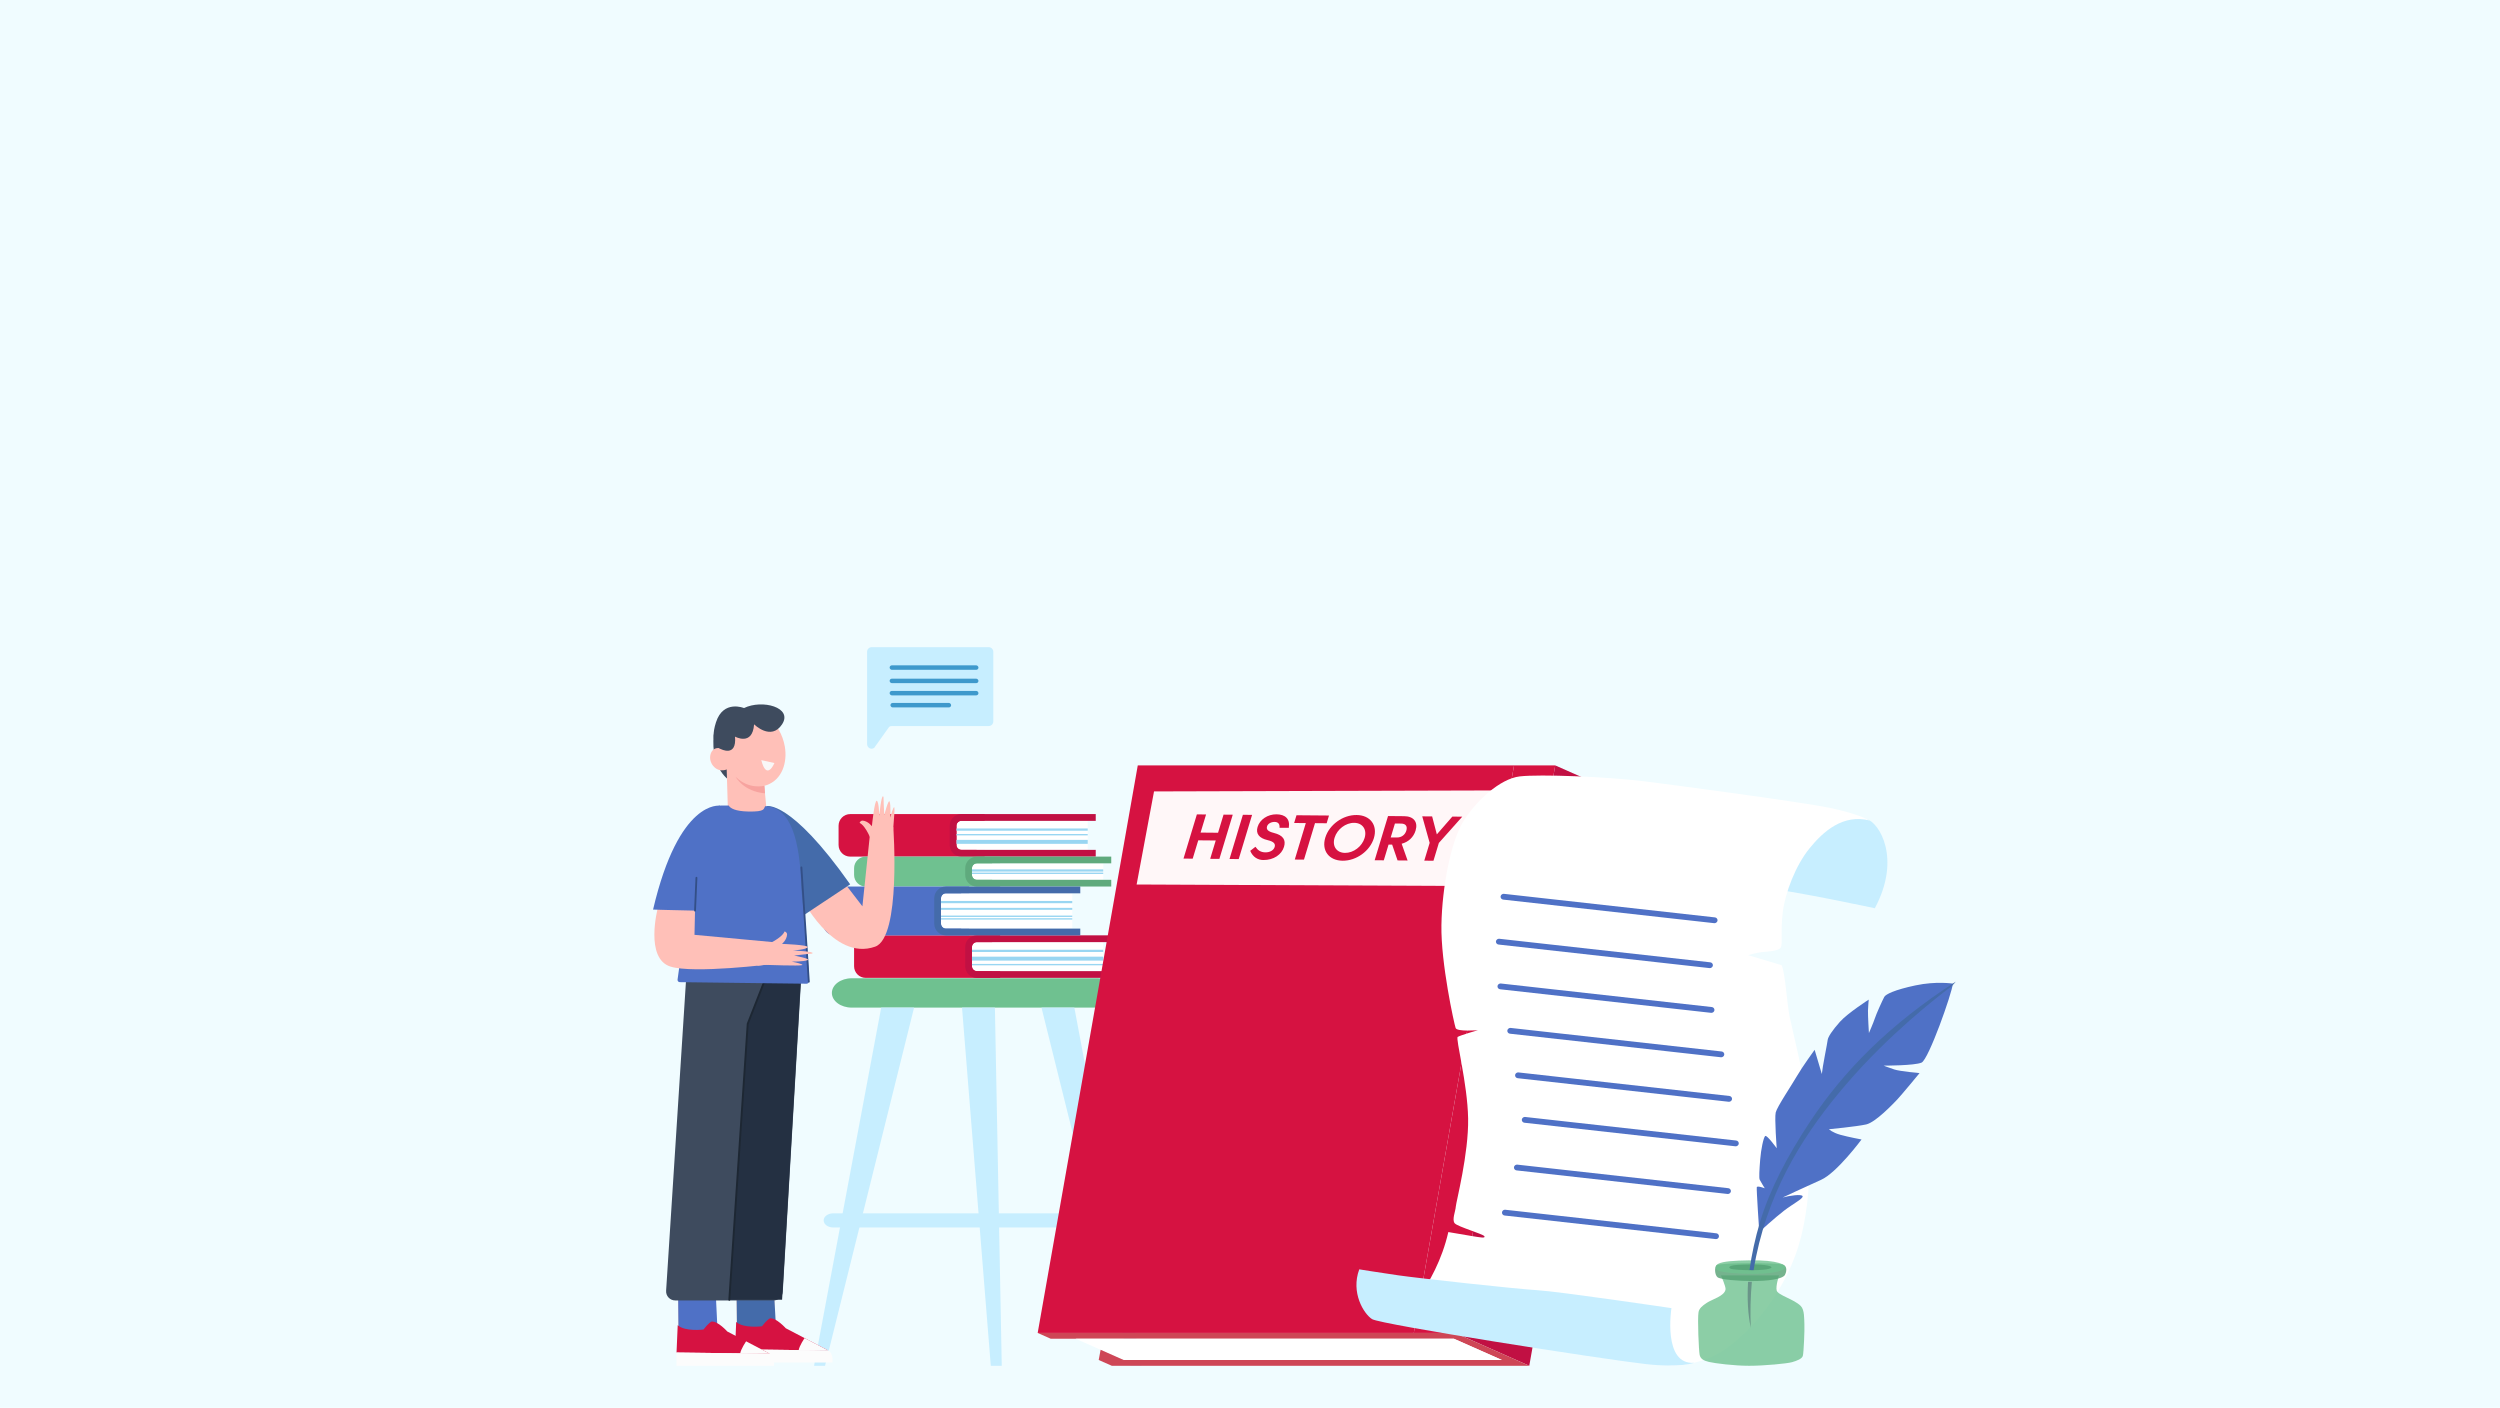 <?xml version="1.0" encoding="UTF-8"?>
<svg id="Layer_1" xmlns="http://www.w3.org/2000/svg" viewBox="0 0 1922.05 1082.35">
  <rect width="1922.05" height="1082.35" fill="#f0fcff"/>
  <g>
    <g>
      <g>
        <g>
          <path d="M843.33,752.1h-188.46c-8.46,0-15.31,5.05-15.31,11.29h0c0,6.23,6.86,11.29,15.31,11.29h188.46c8.46,0,15.31-5.05,15.31-11.29h0c0-6.23-6.86-11.29-15.31-11.29Z" fill="#6fc190"/>
          <polygon points="677.48 774.68 625.86 1050.04 634.29 1050.04 702.76 774.68 677.48 774.68" fill="#c7eeff"/>
          <polygon points="825.99 774.68 877.61 1050.04 869.18 1050.04 800.71 774.68 825.99 774.68" fill="#c7eeff"/>
          <polygon points="764.9 774.68 770.17 1050.04 761.74 1050.04 739.62 774.68 764.9 774.68" fill="#c7eeff"/>
          <path d="M862.86,932.83h-222.25c-4.07,0-7.37,2.43-7.37,5.44s3.3,5.44,7.37,5.44h222.25c4.07,0,7.37-2.43,7.37-5.44s-3.3-5.44-7.37-5.44Z" fill="#c7eeff"/>
        </g>
        <g>
          <g>
            <path d="M768.92,724.32h0v-5.2h-103.33c-4.93,0-8.95,4.01-8.95,8.95v14.8c0,4.93,4.01,8.95,8.95,8.95h103.33v-5.2h-6.16v-22.3h6.16Z" fill="#d61241"/>
            <g>
              <path d="M751.02,724.32c-2.07,0-3.75,1.68-3.75,3.75v14.8c0,2.07,1.68,3.75,3.75,3.75h97.18v-22.3h-97.18Z" fill="#fff"/>
              <path d="M747.27,742.87v-14.8c0-2.07,1.68-3.75,3.75-3.75h103.33v-5.2h-103.33c-4.93,0-8.95,4.01-8.95,8.95v14.8c0,4.93,4.01,8.95,8.95,8.95h103.33v-5.2h-103.33c-2.07,0-3.75-1.68-3.75-3.75Z" fill="#c11043"/>
            </g>
            <rect x="747.27" y="730.19" width="100.93" height="1.73" fill="#99d6f2"/>
            <rect x="747.27" y="741.09" width="100.93" height="1.07" fill="#99d6f2"/>
            <rect x="747.27" y="735.5" width="100.93" height="3.04" fill="#99d6f2"/>
          </g>
          <g>
            <path d="M756.99,631.08h0v-5.2h-103.33c-4.93,0-8.95,4.01-8.95,8.95v14.8c0,4.93,4.01,8.95,8.95,8.95h103.33v-5.2h-6.16v-22.3h6.16Z" fill="#d61241"/>
            <g>
              <path d="M739.09,631.08c-2.07,0-3.75,1.68-3.75,3.75v14.8c0,2.07,1.68,3.75,3.75,3.75h97.18v-22.3h-97.18Z" fill="#fff"/>
              <path d="M735.34,649.63v-14.8c0-2.07,1.68-3.75,3.75-3.75h103.33v-5.2h-103.33c-4.93,0-8.95,4.01-8.95,8.95v14.8c0,4.93,4.01,8.95,8.95,8.95h103.33v-5.2h-103.33c-2.07,0-3.75-1.68-3.75-3.75Z" fill="#c11043"/>
            </g>
            <rect x="735.34" y="636.94" width="100.93" height="1.73" fill="#99d6f2"/>
            <rect x="735.34" y="641.2" width="100.93" height="1.07" fill="#99d6f2"/>
            <rect x="735.34" y="645.72" width="100.93" height="3.04" fill="#99d6f2"/>
          </g>
          <g>
            <path d="M768.92,663.77h0v-5.2h-103.33c-4.93,0-8.95,4.01-8.95,8.95v5.13c0,4.93,4.01,8.95,8.95,8.95h103.33v-5.2h-6.16v-12.64h6.16Z" fill="#6fc190"/>
            <g>
              <path d="M751.02,663.77c-2.07,0-3.75,1.68-3.75,3.75v5.13c0,2.07,1.68,3.75,3.75,3.75h97.18v-12.64h-97.18Z" fill="#fff"/>
              <path d="M747.27,672.65v-5.13c0-2.07,1.68-3.75,3.75-3.75h103.33v-5.2h-103.33c-4.93,0-8.95,4.01-8.95,8.95v5.13c0,4.93,4.01,8.95,8.95,8.95h103.33v-5.2h-103.33c-2.07,0-3.75-1.68-3.75-3.75Z" fill="#5faa7d"/>
            </g>
            <rect x="747.27" y="670.87" width="100.93" height="1.07" fill="#99d6f2"/>
            <rect x="747.27" y="668.4" width="100.93" height="1.69" fill="#99d6f2"/>
          </g>
          <g>
            <path d="M745.11,686.8h0v-5.2h-103.33c-4.93,0-8.95,4.01-8.95,8.95v19.63c0,4.93,4.01,8.95,8.95,8.95h103.33v-5.2h-6.16v-27.13h6.16Z" fill="#4f71c6"/>
            <g>
              <path d="M727.21,686.8c-2.07,0-3.75,1.68-3.75,3.75v19.63c0,2.07,1.68,3.75,3.75,3.75h97.18v-27.13h-97.18Z" fill="#fff"/>
              <path d="M723.46,710.18v-19.63c0-2.07,1.68-3.75,3.75-3.75h103.33v-5.2h-103.33c-4.93,0-8.95,4.01-8.95,8.95v19.63c0,4.93,4.01,8.95,8.95,8.95h103.33v-5.2h-103.33c-2.07,0-3.75-1.68-3.75-3.75Z" fill="#446baa"/>
            </g>
            <rect x="723.46" y="692.67" width="100.93" height="1.73" fill="#99d6f2"/>
            <rect x="723.46" y="703.91" width="100.93" height="1.07" fill="#99d6f2"/>
            <rect x="723.46" y="705.93" width="100.93" height="1.07" fill="#99d6f2"/>
            <rect x="723.46" y="697.98" width="100.93" height="1.52" fill="#99d6f2"/>
          </g>
        </g>
      </g>
      <g>
        <g>
          <path d="M562.36,600.78c-.99,0-16.33-8.91-13.61-36.12l21.28-11.63-7.67,47.75Z" fill="#3e4b5e"/>
          <g>
            <path d="M564.78,546.56c-1.69.77-3.29,1.82-4.77,3.17-13.22,12.07-5.67,36.36,5.6,47.53,6.24,6.18,15.51,9.21,23.75,6.36,12.05-4.17,16.13-17.6,14.02-29.7-1.58-9.02-6.33-17.61-13.54-23.07-7.2-5.45-17.07-7.94-25.06-4.28Z" fill="#ffc0b8"/>
            <path d="M561.51,589.88c-2.32,2.18-6.27,2.99-9.27,1.85-3-1.14-5.41-4.05-6.1-7.38-.62-2.98.22-6.34,2.45-8.09,2.23-1.76,6.15-1.54,7.95.87l4.97,12.75Z" fill="#ffc0b8"/>
            <path d="M558.41,581.93l1.27,42.62c.11,7.87,6.34,14.3,14.2,14.66h0c9.09.42,16.42-7.34,15.49-16.39l-3.78-39.65-27.19-1.24Z" fill="#ffc0b8"/>
            <path d="M588.16,609.94l-.45-5.84s-11.81,3.3-22.11-6.85c0,0,5.79,11.25,22.55,12.69Z" fill="#f7a39f"/>
            <path d="M595.4,586.64s-5.89,14.27-10.12-2.25" fill="#f9f7f7"/>
          </g>
          <path d="M553.98,575.78s12.54,6.86,11.12-9.46c0,0,13.48,7.57,14.66-9.46,0,0,13.01,13.01,21.52,0,8.51-13.01-15.32-19.35-29.27-12.49,0,0-15.85-6.62-21.53,10.89-5.68,17.5,3.49,20.53,3.49,20.53Z" fill="#3e4b5e"/>
        </g>
        <g>
          <g>
            <g>
              <polygon points="594.79 1022.56 596.74 951.77 565.78 950.6 566.62 1024.03 594.79 1022.56" fill="#ffc5b3"/>
              <path d="M595.42,999.5l1.27,22.72-30.07,1.81-.28-24.74c4.71-.07,23.46.11,29.09.21Z" fill="#446baa"/>
              <g>
                <path d="M565.08,1037.35l71.67.92-32.63-17.08s-7.32-8.23-12.2-7.62c0,0-2.44,1.22-6.1,6.1,0,0-14.33,1.83-19.82-3.36l-.91,21.04Z" fill="#d61241"/>
                <path d="M618.6,1028.75s-4.16,6.02-4.6,9.51h22.75s-18.15-9.51-18.15-9.51Z" fill="#fcfcfc"/>
                <path d="M565.08,1037.35s-.03,7.29-.03,10.2h74.96s.9-7.09-3.25-9.28l-71.67-.92Z" fill="#fcfcfc"/>
              </g>
            </g>
            <g>
              <polygon points="549.83 1025.05 551.78 954.26 520.82 953.09 521.66 1026.52 549.83 1025.05" fill="#ffc5b3"/>
              <path d="M550.46,998.13l1.27,26.3-30.07,2.1-.28-28.64c4.71-.09,23.46.13,29.09.25Z" fill="#4f71c6"/>
              <g>
                <path d="M520.12,1039.85l71.67.91-32.63-17.08s-7.32-8.23-12.2-7.62c0,0-2.44,1.22-6.1,6.1,0,0-14.33,1.83-19.82-3.36l-.91,21.04Z" fill="#d61241"/>
                <path d="M573.64,1031.24s-4.16,6.02-4.6,9.51h22.75s-18.15-9.51-18.15-9.51Z" fill="#fcfcfc"/>
                <path d="M520.12,1039.85s-.03,7.29-.03,10.2h74.96s.9-7.09-3.25-9.28l-71.67-.91Z" fill="#fcfcfc"/>
              </g>
            </g>
            <path d="M615.89,753.26l-14.09,239.94c-.22,3.71-3.29,6.61-7.01,6.61h-75.66c-4.06,0-7.27-3.43-7.01-7.47l15.51-241.73c.24-3.76,3.41-6.66,7.18-6.57l74.23,1.79c3.97.1,7.07,3.47,6.84,7.43Z" fill="#3e4b5e"/>
          </g>
          <polygon points="601.29 999.28 560.71 999.28 574.86 787.15 589.06 750.09 615.98 748.75 601.29 999.28" fill="#243042"/>
          <polyline points="560.71 999.28 574.86 787.15 591.04 745.86" fill="none" stroke="#1d2733" stroke-linecap="round" stroke-miterlimit="10" stroke-width="1.5"/>
          <g>
            <path d="M608.18,646.7c3.97,11.02,7.58,24.83,8.83,39.63,2.51,29.8,5.59,62.21,4.83,68.44-.1.87-.83,1.52-1.71,1.54l-97.43-1.21c-1.04.02-1.87-.85-1.79-1.89l14.31-103.59c24.34-2,48.71-4.07,72.96-2.93Z" fill="#4f71c6"/>
            <g>
              <g>
                <path d="M672.91,727.78c-32.7,11.72-57.57-39.08-57.57-39.08l23.75-23.04,23.95,31.13,6.24-59.51,17.51-1.34s6.13,84.67-13.89,91.84Z" fill="#ffc0b8"/>
                <path d="M685.83,655.11c-5.03-.02-10.06-.1-15.09-.21,0-.79,0-1.54-.05-2.21l-.53-5.89s-4.17-11.71-9.29-14.15c.23-.8,1.26-1.88,2.38-1.76,4.37.46,7.07,4.37,7.07,4.37,0,0,2.03-20.43,3.78-19.6,1.75.83,1.86,11.57,1.86,11.57,0,0,1.6-16.28,3.03-14.92.55.53,0,0,.88,14.21,0,0,3.18-12.49,4.08-10.26,1.13,2.8.44,12.35.44,12.35,0,0,2.58-9.63,3.21-7.78.63,1.85-1.98,27.86-1.98,27.86,0,0-.06,2.72.21,6.42Z" fill="#ffc0b8"/>
              </g>
              <path d="M589.31,619.78s18.22-5.33,64.32,60.12l-35.18,23.37-29.14-83.48Z" fill="#446baa"/>
            </g>
            <path d="M542.21,654.59s9.59-34.94,10.41-35.2c0,0,3.34-.17,7.61-.09,1.33,2.21,5.13,4.38,14.9,4.61,13.91.32,11.69-2.31,13.23-4.13,19.52.77,26.8,25.74,27.71,63.59l2.21,22.5-84.88-5.71,8.82-45.57Z" fill="#4f71c6"/>
            <path d="M621.84,755.49c-.38,0-.69-.29-.72-.67l-5.72-87.92c-.03-.4.27-.74.67-.76.4-.01.74.27.76.67l5.72,87.92c.03.4-.27.74-.67.76-.02,0-.03,0-.05,0Z" fill="#334f87"/>
            <g>
              <g>
                <path d="M505.6,698.65s-9.97,38.22,9.84,44.47c17.91,5.66,78.15-1.92,78.15-1.92l1.95-16.76-61.6-5.72.41-19.38s-14.25-2.11-28.74-.7Z" fill="#ffc0b8"/>
                <path d="M582.37,742.42c-.3-5.02-.54-10.05-.75-15.07.79-.05,1.54-.11,2.21-.19l5.85-.9s11.43-4.91,13.53-10.17c.81.18,1.96,1.14,1.91,2.26-.19,4.39-3.91,7.33-3.91,7.33,0,0,20.52.73,19.8,2.53-.72,1.8-11.43,2.59-11.43,2.59,0,0,16.35.57,15.08,2.08-.49.59,0,0-14.13,1.78,0,0,12.66,2.38,10.49,3.42-2.72,1.31-12.3,1.23-12.3,1.23,0,0,9.77,1.96,7.96,2.71-1.81.75-27.93-.21-27.93-.21,0,0-2.72.11-6.4.61Z" fill="#ffc0b8"/>
              </g>
              <g>
                <path d="M553.51,619.46s-31.47-5.39-51.42,79.84c0,0,15.12.48,34.35.86l17.07-80.7Z" fill="#4f71c6"/>
                <path d="M534.35,700.88s-.02,0-.03,0c-.4-.02-.7-.35-.69-.75l1.09-25.33c.02-.4.34-.73.75-.69.4.02.7.35.69.75l-1.09,25.33c-.02.39-.33.69-.72.69Z" fill="#334f87"/>
              </g>
            </g>
          </g>
        </g>
      </g>
      <g>
        <g>
          <polygon points="1252.68 613.7 1175.74 1050.04 1118.77 1024.81 1195.71 588.46 1252.68 613.7" fill="#c11043"/>
          <g>
            <polygon points="1117.83 1029.27 807.86 1029.27 797.79 1024.81 1118.77 1024.81 1175.74 1050.04 854.77 1050.04 844.7 1045.59 1154.67 1045.59 1117.83 1029.27" fill="#ce4656"/>
            <polygon points="1117.83 1029.27 1154.67 1045.59 863.88 1045.59 827.04 1029.27 1117.83 1029.27" fill="#fff"/>
          </g>
          <polygon points="797.79 1024.81 874.74 588.46 937.15 588.46 1164.04 588.46 1086.95 1024.81 860.21 1024.81 797.79 1024.81" fill="#d61241"/>
          <polygon points="1195.71 588.46 1118.77 1024.81 1086.95 1024.81 1164.04 588.46 1195.71 588.46" fill="#d61241"/>
          <polygon points="844.7 1045.59 846.17 1037.74 863.88 1045.59 844.7 1045.59" fill="#ce4656"/>
        </g>
        <polygon points="873.86 680.02 1164.27 681.35 1176.18 607.63 887.24 608.46 873.86 680.02" fill="#fff7f8"/>
        <g>
          <path d="M920.18,626.12l7.07.06-4.22,13.93,13.44.12,4.22-13.93,7.07.06-10.28,33.98-7.07-.06,4.27-14.1-13.44-.12-4.27,14.1-7.07-.06,10.28-33.98Z" fill="#d61241"/>
          <path d="M962.63,626.49l-10.28,33.98-7.07-.06,10.28-33.98,7.07.06Z" fill="#d61241"/>
          <path d="M965.21,651.02c1.83,2.69,4.05,4.27,7.71,4.3,3.36.03,6.29-1.58,7.05-4.1.68-2.26-.23-4.12-5.47-5.33-6.53-1.49-9.18-5.04-7.64-10.12,1.74-5.75,7.77-9.76,14.56-9.71,6.6.06,10.64,3.43,9.4,10.4l-7.12-.06c.35-2.89-1.04-4.46-3.76-4.49-2.71-.02-5.17,1.34-5.8,3.41-.7,2.31.57,3.9,5.14,5.03,7.26,1.81,9.5,5.39,7.88,10.73-1.8,5.95-7.95,10.2-15.89,10.13-4.28-.04-8.05-2.26-10.08-7.07l4.01-3.13Z" fill="#d61241"/>
          <path d="M1003.93,632.81l-8.96-.08,1.8-5.95,24.99.21-1.8,5.95-8.96-.08-8.48,28.04-7.07-.06,8.48-28.04Z" fill="#d61241"/>
          <path d="M1042.91,626.59c10.58.09,16.37,7.83,13.37,17.74-3,9.9-13.43,17.5-24.01,17.41-10.58-.09-16.37-7.83-13.37-17.73,3-9.9,13.43-17.5,24.01-17.41ZM1034.1,655.72c6.47.06,13.06-4.9,15.04-11.46,1.98-6.55-1.58-11.6-8.05-11.65s-13.06,4.9-15.04,11.46c-1.98,6.55,1.58,11.6,8.05,11.65Z" fill="#d61241"/>
          <path d="M1079.47,627.49c7.42.06,10.85,4.47,8.86,11.05-1.54,5.1-5.51,8.81-10.71,10.15l4.56,12.89-7.71-.07-4.16-12.15-2.76-.02-3.66,12.09-7.02-.06,10.28-33.98,12.32.11ZM1072.45,633.13l-3.24,10.71,4.75.04c3.66.03,6.3-2.11,7.26-5.29.98-3.25-.39-5.38-4.02-5.41l-4.75-.04Z" fill="#d61241"/>
          <path d="M1104.67,641.48l11.92-13.67,7.62.07-17.99,20.19-4.14,13.69-7.07-.06,4.14-13.69-5.71-20.39,7.62.07,3.61,13.8Z" fill="#d61241"/>
        </g>
      </g>
      <g>
        <g>
          <g>
            <path d="M1378.16,640.35c16.79-10.18,47.57-13.15,57.02-10.59,9.45,2.56,26.89,30.01,6.22,68.52,0,0-65.63-14.12-88.64-16.06l25.4-41.88Z" fill="#c7eeff"/>
            <path d="M1263.12,600.55c21.25,2.67,120.26,15.74,143.86,20.6,21.4,4.4,30.58,9.7,30.58,9.7-20.65-5.27-35.87,8.43-46.42,21.44-10.55,13.02-18.7,33.96-20.51,49.08-1.81,15.12.05,23.87-1.47,26.97-1.52,3.1-11.25,3.27-15.08,3.72s-10.08,2.26-10.08,2.26l25.77,7.78c2.76,5.83,4.05,29.34,6.09,39.37,2.04,10.02,11.96,48.94,13.09,66.53,1.13,17.59,6.76,67.7-6.25,109.96-13.01,42.26-43.72,72-60.17,81.83-10.8,6.45-27.14,10.53-37.57,10.25-10.44-.29-210.56-33.07-210.56-33.07,0,0,29.39-27.11,39.1-69.74,0,0,9.99,1.74,17.3,2.94,7.31,1.19,11.33,2.02,10.44.29-.89-1.73-20.51-7.32-22.82-9.96-2.32-2.65.64-9.47.82-12.85.18-3.37,9.97-40.71,9.48-67.77-.49-27.06-9.8-61.51-8.01-62.69,1.79-1.18,15.53-5.17,15.53-5.17,0,0-16.06,1.35-17.12-1.66-1.07-3.01-11.43-49.76-10.93-79.1.49-29.34,7.33-64.5,16.9-79.88,9.57-15.39,27.98-32.67,43.32-34.47,15.35-1.8,67.62.27,94.73,3.68Z" fill="#fff"/>
            <path d="M1285.04,1005.72s-6.94,43.82,17.5,42.03c0,0-10.43,4.05-37.56.95-34.02-3.88-203.7-30.42-210.11-34.53-6.42-4.11-16.47-20.43-9.84-38.28,0,0,14.63,2.39,29.88,4.59,15.25,2.21,89.81,10.41,106.85,11.44,17.04,1.02,103.28,13.8,103.28,13.8Z" fill="#c7eeff"/>
          </g>
          <rect x="1234.78" y="614.52" width="4.48" height="167.83" rx="2.24" ry="2.24" transform="translate(405.71 1850.37) rotate(-83.63)" fill="#4f71c6"/>
          <rect x="1231.21" y="649.06" width="4.48" height="167.83" rx="2.24" ry="2.24" transform="translate(368.2 1877.53) rotate(-83.63)" fill="#4f71c6"/>
          <rect x="1232.4" y="683.44" width="4.48" height="167.83" rx="2.24" ry="2.24" transform="translate(335.1 1909.29) rotate(-83.63)" fill="#4f71c6"/>
          <rect x="1239.96" y="717.6" width="4.48" height="167.83" rx="2.24" ry="2.24" transform="translate(307.87 1947.17) rotate(-83.63)" fill="#4f71c6"/>
          <rect x="1245.93" y="751.81" width="4.48" height="167.83" rx="2.24" ry="2.24" transform="translate(279.18 1983.52) rotate(-83.63)" fill="#4f71c6"/>
          <rect x="1251.1" y="786.05" width="4.48" height="167.83" rx="2.24" ry="2.24" transform="translate(249.75 2019.1) rotate(-83.63)" fill="#4f71c6"/>
          <rect x="1245.06" y="822.7" width="4.48" height="167.83" rx="2.24" ry="2.24" transform="translate(207.95 2045.68) rotate(-83.63)" fill="#4f71c6"/>
          <path d="M1156.74,934.52c-1.23-.14-2.11-1.24-1.98-2.47h0c.14-1.23,1.24-2.11,2.47-1.98l162.35,18.12c1.23.14,2.11,1.24,1.98,2.47h0c-.14,1.23-1.24,2.11-2.47,1.98" fill="#4f71c6"/>
        </g>
        <g>
          <path d="M1387.26,1018.22c-.22-4.46.13-11.1-2.74-14.08-5.11-5.29-17.56-8.29-18.56-11.95-.93-3.41,1.82-11.63,1.82-11.63h-44.68s3.9,8.73,3.53,10.84c-.88,5.1-10.16,7.44-14.36,10.2-3.85,2.53-5.92,4.49-6.41,7.22-.9,5.02.22,30.17.88,32.94.66,2.76,2.65,4.25,7.07,5.31,4.42,1.06,19.22,2.98,30.93,2.98,11.71,0,29.16-1.7,32.92-2.76,3.76-1.06,7.73-2.55,8.4-4.89.66-2.34,1.42-19.71,1.2-24.17Z" fill="#6fc190" opacity=".8"/>
          <path d="M1387.26,1018.22c-.22-4.46.13-11.1-2.74-14.08-5.11-5.29-17.56-8.29-18.56-11.95-.93-3.41,1.82-11.63,1.82-11.63h-44.68s3.9,8.73,3.53,10.84c-.88,5.1-10.16,7.44-14.36,10.2-3.85,2.53-5.92,4.49-6.41,7.22-.9,5.02.22,30.17.88,32.94.66,2.76,2.65,4.25,7.07,5.31,4.42,1.06,19.22,2.98,30.93,2.98,11.71,0,29.16-1.7,32.92-2.76,3.76-1.06,7.73-2.55,8.4-4.89.66-2.34,1.42-19.71,1.2-24.17Z" fill="none"/>
          <path d="M1319.97,972.64c-2.05,1.09-1.76,7.55.51,9.34s15.93,2.92,27.05,2.92c11.12,0,22.75-1.35,24.77-4.71.65-1.09,2.86-6.82-2.15-8.12-4.29-1.12-46.4-1.45-50.19.57Z" fill="#53a072" opacity=".8"/>
          <path d="M1344.5,968.98c-11.12.21-19.72.67-23.51,2.66-2.05,1.08-2.78,3.1-.51,4.88,2.28,1.77,15.93,2.88,27.05,2.88,11.12,0,22.75-1.33,24.77-4.65,1.21-1.99-4.3-6.21-27.81-5.76Z" fill="#6fc190" opacity=".8"/>
          <path d="M1345,972.16c-6.76.09-11.99.28-14.3,1.13-1.24.46-1.69,1.32-.31,2.07,1.38.75,9.68,1.22,16.45,1.22s13.83-.57,15.06-1.98c.74-.85-2.61-2.64-16.91-2.45Z" fill="#53a072" opacity=".8"/>
          <path d="M1346.86,985.42c-1.07.05-2.11.07-2.92.09-.76,12.95-.12,25.01,2.1,35.31-.52-11.84-.22-23.79.83-35.39Z" fill="#13003d" opacity=".28"/>
          <g>
            <path d="M1352.56,947.16s12.02-10.97,18.98-16.31c6.96-5.34,14.98-9.39,14.34-11.19-.64-1.81-10.32-.41-15.32,1.01,0,0,17.43-8.22,29.52-13.59,12.1-5.37,31.11-31.03,31.11-31.03,0,0-9.99-1.84-16.23-3.58-6.24-1.73-8.82-4.29-8.82-4.29,0,0,21.29-2.05,28.61-3.69,7.32-1.64,20.88-16.03,23.85-19.12,2.97-3.09,17.19-20.34,17.19-20.34,0,0-15.08-1.35-19.42-2.8-4.34-1.45-8.23-2.94-8.23-2.94,0,0,23.83.04,29.21-2.35s23.37-53.18,24.05-60.72c0,0-12.81-2.04-28.83,1.38-16.02,3.41-22.81,6.8-23.91,8.84-1.58,2.96-6.2,13.21-7.28,16.59-1.08,3.37-4.53,11.18-4.53,11.18,0,0-.83-13.47-.72-17.22.11-3.75.59-8.47.59-8.47,0,0-16.28,10.45-22.18,17.09-5.9,6.64-9.16,11.63-9.4,13.99-.24,2.36-4.05,20.95-4.49,26.13,0,0-4.12-13.62-5.53-18.62,0,0-9.49,13.06-13.49,19.99-4,6.93-15.45,23.91-16.44,28.21-.99,4.3.78,27.49.78,27.49,0,0-7.55-10.48-8.85-9.43-1.3,1.06-3.23,10.12-3.86,18.12-.63,8-.98,14.11-.38,15.45.6,1.34,3.91,6.63,3.91,6.63,0,0-5.82-2.24-6.15-.81-.33,1.43,1.91,34.39,1.91,34.39Z" fill="#4f71c6"/>
            <path d="M1391.83,862.03c-17.44,26.25-31.25,52.54-38.73,77.56-3.67,12.29-6.38,24.77-8.05,36.86l3.17.07c.56-3.58,1.19-7.09,1.9-10.52,11.55-55.62,39.22-97.35,69.13-132.23,33.52-39.08,69.76-66.87,80.37-74.93,2.1-1.59,3.98-4.14,3.98-4.14-50.84,32.87-85.68,68.06-111.77,107.32Z" fill="#446baa"/>
          </g>
        </g>
      </g>
    </g>
    <g>
      <path d="M666.63,501.17v70.88c0,2.9,3.18,4.61,5.47,2.93l11.5-16.14c.58-.42,1.29-.65,2.01-.65h74.59c1.92,0,3.48-1.61,3.48-3.6v-53.42c0-1.99-1.56-3.6-3.48-3.6h-90.12c-1.9,0-3.46,1.61-3.46,3.6Z" fill="#c7eeff"/>
      <rect x="683.96" y="511.52" width="68.29" height="3.44" rx="1.72" ry="1.72" transform="translate(1436.21 1026.49) rotate(-180)" fill="#3e99cc"/>
      <rect x="683.96" y="521.77" width="68.29" height="3.44" rx="1.72" ry="1.72" transform="translate(1436.21 1046.99) rotate(-180)" fill="#3e99cc"/>
      <rect x="683.96" y="531.17" width="68.29" height="3.44" rx="1.72" ry="1.72" transform="translate(1436.21 1065.79) rotate(-180)" fill="#3e99cc"/>
      <rect x="684.59" y="540.45" width="46.66" height="3.44" rx="1.72" ry="1.72" transform="translate(1415.83 1084.33) rotate(-180)" fill="#3e99cc"/>
    </g>
  </g>
</svg>